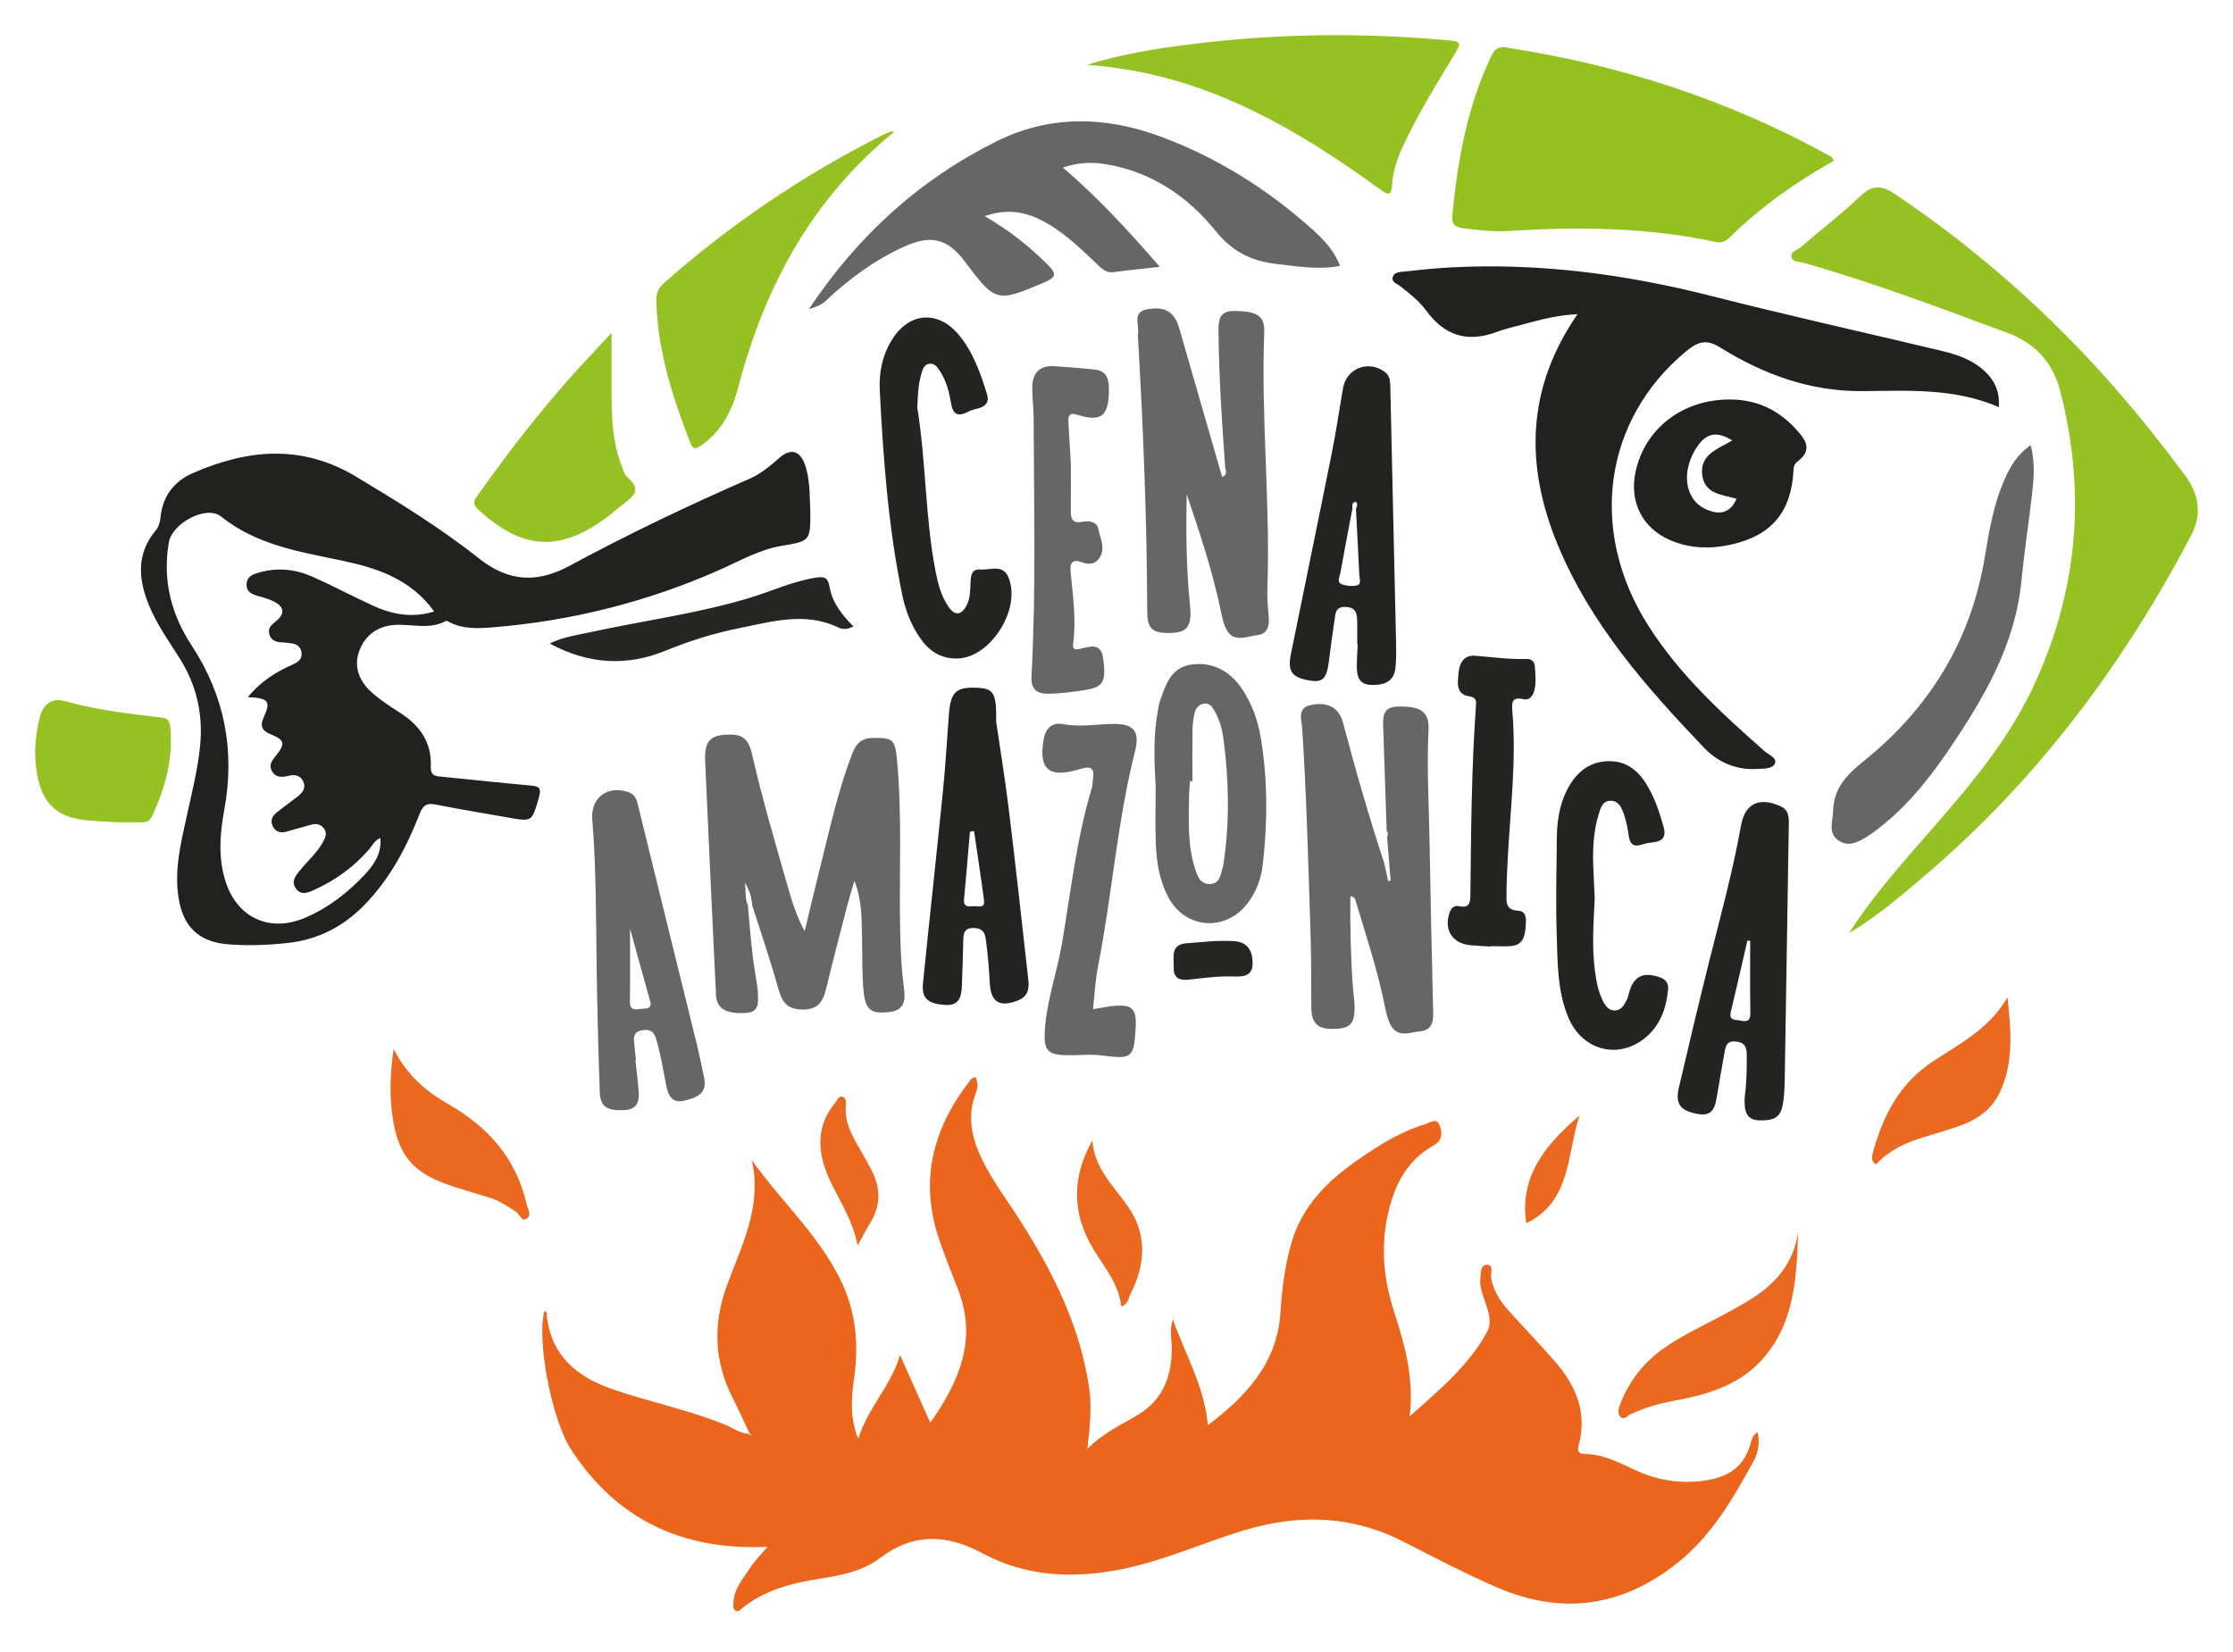 <svg width="254" height="188" viewBox="0 0 254 188" fill="none" xmlns="http://www.w3.org/2000/svg">
<g filter="url(#filter0_d_8894_2035)">
<path d="M85.247 159.067C84.627 157.756 84.042 156.428 83.38 155.139C81.222 150.937 81.068 146.668 82.691 142.239C84.362 137.68 86.735 133.241 85.513 127.989C88.957 132.843 93.416 136.768 95.859 142.162C97.369 145.496 97.661 148.966 97.182 152.567C96.884 154.811 96.577 157.089 97.623 159.706C98.739 156.114 101.323 153.734 102.379 150.175C103.581 152.867 104.657 155.275 105.819 157.876C109.1 153.2 111.159 148.472 109.02 142.827C108.243 140.776 107.387 138.751 106.714 136.668C104.568 130.027 106.247 124.148 110.435 118.812C110.525 118.698 110.704 118.654 110.941 118.521C111.257 119.137 111.259 119.699 111.023 120.294C109.996 122.896 110.49 125.362 111.649 127.793C112.867 130.347 114.589 132.58 116.095 134.951C119.801 140.787 122.842 146.896 123.88 153.838C124.212 156.06 123.982 158.27 123.687 160.849C125.516 159.016 127.518 158.12 129.388 157.009C132.314 155.27 133.319 152.534 133.283 149.281C133.272 148.243 133.005 147.198 133.425 146.13C134.777 150.06 136.996 153.67 137.389 158.156C141.844 154.785 145.3 151.051 145.661 145.234C145.82 142.657 146.149 140.091 146.851 137.577C148.333 132.272 152.337 129.234 156.671 126.495C158.383 125.413 160.197 124.492 162.146 123.894C162.675 123.732 163.403 123.144 163.742 124.003C164.076 124.847 164.105 125.755 163.063 126.332C160.559 127.72 159.092 129.955 158.275 132.617C157.015 136.723 157.187 140.823 158.474 144.912C159.672 148.718 160.892 152.529 160.347 157.154C163.877 154.013 167.124 151.306 169.177 147.485C169.491 146.9 169.495 146.165 169.347 145.493C169.226 144.949 169.037 144.416 168.851 143.89C168.586 143.142 168.317 142.385 168.38 141.591C168.431 140.948 168.388 139.923 169.121 139.904C169.973 139.882 169.519 140.873 169.61 141.408C169.859 142.861 170.633 144.023 171.57 145.078C173.325 147.055 175.175 148.946 176.906 150.943C179.268 153.668 180.574 156.735 179.569 160.423C179.399 161.046 179.527 161.421 180.234 161.425C182.339 161.435 184.141 162.407 185.973 163.254C188.331 164.345 190.79 164.791 193.366 164.523C195.986 164.252 198.151 163.323 199.039 160.535C199.198 160.032 199.242 159.423 199.907 158.927C200.241 160.214 199.958 161.341 199.422 162.323C197.1 166.577 194.663 170.757 190.779 173.847C184.465 178.871 177.569 179.792 170.207 176.578C166.619 175.012 163.134 173.201 159.647 171.411C153.754 168.385 147.721 168.24 141.465 170.129C136.841 171.526 132.423 173.555 127.66 174.524C122.144 175.647 116.766 175.42 111.737 172.721C107.674 170.539 103.889 170.395 100.084 173.275C98.115 174.766 95.694 175.239 93.289 175.615C90.094 176.117 87 176.885 84.411 178.986C84.199 179.159 83.99 179.443 83.688 179.266C83.354 179.07 83.411 178.678 83.423 178.357C83.489 176.734 84.554 175.574 85.373 174.318C85.851 173.584 86.492 172.957 87.294 171.999C77.623 172.424 70.158 168.898 64.981 160.958C62.746 157.529 61.047 148.549 61.914 145.227C62.049 145.13 62.144 145.161 62.157 145.323C62.531 150.07 65.475 152.619 69.669 154.064C73.92 155.529 78.356 156.404 82.532 158.123C83.402 158.481 84.185 159.092 85.177 159.143C85.233 159.204 85.288 159.265 85.343 159.324C85.375 159.29 85.406 159.256 85.438 159.223C85.375 159.171 85.311 159.12 85.248 159.068L85.247 159.067Z" fill="#EB651C"/>
<path d="M92.168 53.906C92.207 57.562 92.206 57.551 88.904 58.105C86.37 58.53 84.159 59.815 81.854 60.837C73.601 64.495 64.972 66.656 55.982 67.382C54.355 67.514 52.714 67.58 51.181 66.818C51.032 66.743 50.815 66.598 50.719 66.65C48.589 67.816 46.273 66.75 44.099 67.211C42.419 67.566 41.28 68.734 40.789 70.288C40.254 71.985 40.939 73.552 42.209 74.711C43.24 75.65 44.44 76.417 45.618 77.178C47.818 78.598 49.112 80.537 49.002 83.192C48.954 84.342 49.607 84.309 50.344 84.382C53.646 84.711 56.945 85.069 60.249 85.365C61.179 85.449 61.649 85.511 61.299 86.727C60.504 89.497 60.592 89.519 57.709 89.002C54.996 88.518 52.276 88.083 49.575 87.541C48.554 87.337 48.124 87.594 47.734 88.593C46.234 92.439 44.317 96.055 41.377 99.038C38.998 101.452 36.145 102.91 32.778 103.28C30.484 103.533 28.175 103.629 25.87 103.434C22.599 103.156 20.826 101.426 20.309 98.143C19.813 94.999 20.56 91.986 21.217 88.965C21.802 86.273 22.492 83.606 22.762 80.852C23.115 77.248 22.359 73.932 20.416 70.866C19.184 68.921 17.841 67.036 16.954 64.888C15.718 61.895 15.492 58.998 17.735 56.325C18.118 55.87 18.206 55.315 18.271 54.755C18.539 52.418 19.804 50.765 21.905 49.843C28.137 47.106 34.305 46.517 40.474 50.216C45.302 53.111 50.093 56.059 54.506 59.554C57.829 62.187 61.067 62.385 64.795 60.371C71.471 56.764 78.324 53.498 85.279 50.461C86.605 49.882 87.638 48.975 88.703 48.054C89.937 46.986 90.997 47.283 91.549 48.827C92.167 50.551 92.072 52.376 92.164 53.91L92.168 53.906ZM28.194 75.317C29.703 73.468 31.466 72.418 33.373 71.569C33.992 71.293 34.436 70.904 34.284 70.156C34.153 69.512 33.685 69.246 33.067 69.189C32.786 69.163 32.509 69.102 32.228 69.095C31.513 69.076 30.85 68.951 30.632 68.146C30.434 67.418 30.93 67.062 31.436 66.645C32.429 65.828 32.324 65.029 31.179 64.452C30.632 64.176 30.031 63.992 29.436 63.835C28.677 63.635 27.995 63.365 28.055 62.43C28.113 61.52 28.843 61.311 29.576 61.11C31.619 60.553 33.619 60.767 35.512 61.604C37.822 62.625 40.055 63.817 42.348 64.879C44.569 65.908 46.868 66.351 49.386 65.573C46.749 61.908 42.949 60.637 38.932 59.792C34.099 58.776 29.211 58.031 25.148 54.77C23.485 53.434 19.581 55.517 19.204 57.718C18.475 61.979 19.453 65.868 21.801 69.446C25.564 75.179 26.751 81.395 25.511 88.144C25.013 90.853 24.791 93.616 25.671 96.331C26.996 100.422 30.659 102.117 34.64 100.446C37.331 99.317 39.585 97.553 41.555 95.441C42.59 94.331 43.42 93.053 43.275 91.344C42.594 91.603 42.349 92.213 41.96 92.661C40.233 94.648 38.158 96.151 35.77 97.232C35.037 97.563 34.241 97.93 33.65 97.082C33.081 96.265 33.633 95.621 34.153 94.988C35.044 93.904 36.12 92.969 36.788 91.708C37.031 91.249 37.224 90.791 36.867 90.291C36.48 89.751 35.96 89.675 35.37 89.837C34.45 90.091 33.532 90.355 32.611 90.615C31.946 90.803 31.385 90.697 31.04 90.03C30.687 89.346 30.994 88.826 31.512 88.411C32.258 87.814 33.04 87.263 33.792 86.675C34.342 86.245 34.835 85.745 34.514 84.966C34.197 84.197 33.528 84.097 32.819 84.269C32.052 84.456 31.341 84.5 30.914 83.694C30.517 82.945 31.037 82.435 31.454 81.896C32.477 80.577 32.373 80.187 30.736 79.522C29.808 79.144 29.558 78.588 29.973 77.679C30.832 75.798 30.588 75.429 28.194 75.317Z" fill="#212220"/>
<path d="M179.444 31.744C177.169 31.846 175.218 32.373 173.268 32.899C172.237 33.177 171.188 33.416 170.191 33.786C166.893 35.012 164.29 34.174 162.227 31.338C161.433 30.247 160.353 29.404 159.285 28.571C158.915 28.282 158.224 28.104 158.433 27.485C158.612 26.959 159.267 26.945 159.753 26.893C161.485 26.706 163.22 26.522 164.958 26.428C175.043 25.888 184.915 27.195 194.686 29.683C203.236 31.86 211.854 33.779 220.441 35.817C222.087 36.208 223.72 36.656 225.102 37.691C226.562 38.786 227.512 40.156 227.362 42.319C222.298 40.128 217.055 40.455 211.862 40.501C205.91 40.553 200.592 38.599 195.645 35.522C194.095 34.556 193.103 34.883 191.821 35.944C182.418 43.718 180.629 56.339 187.461 67.135C190.997 72.721 195.796 77.132 200.698 81.454C201.172 81.873 202.154 82.218 201.895 82.862C201.644 83.489 200.651 83.441 199.926 83.488C197.514 83.644 195.416 82.736 193.831 81.076C187.212 74.144 180.884 66.947 177.172 57.945C173.472 48.975 173.594 40.199 179.443 31.744H179.444Z" fill="#21211F"/>
<path d="M210.318 102.181C212.566 98.655 215.251 95.496 217.976 92.365C222.848 86.768 227.861 81.274 231.111 74.483C236.321 63.595 237.351 52.31 234.386 40.629C233.547 37.321 231.589 35.076 228.377 33.886C220.68 31.038 213.011 28.12 205.101 25.89C204.646 25.762 203.939 25.837 203.792 25.302C203.595 24.589 204.419 24.474 204.806 24.141C207.059 22.191 209.444 20.384 211.593 18.328C213.017 16.966 214.078 17.087 215.619 18.124C224.954 24.413 233.302 31.802 240.693 40.285C243.428 43.423 246.017 46.678 248.5 50.02C250.105 52.18 250.537 54.455 249.222 56.955C241.557 71.529 231.872 84.526 219.33 95.289C216.461 97.751 213.591 100.221 210.32 102.18L210.318 102.181Z" fill="#95C123"/>
<path d="M208.593 14.287C204.231 16.756 200.246 19.565 196.746 23.017C196.315 23.442 195.871 23.674 195.243 23.539C187.478 21.884 179.631 21.763 171.747 22.276C169.948 22.392 168.154 22.195 166.365 21.957C165.451 21.835 165.103 21.447 165.193 20.523C165.798 14.279 166.886 8.16 169.602 2.428C169.965 1.663 170.365 1.26 171.259 1.396C184.331 3.381 196.723 7.394 208.296 13.841C208.379 13.887 208.416 14.014 208.594 14.287H208.593Z" fill="#94C11F"/>
<path d="M92.012 31.17C97.639 22.727 104.669 16.394 113.398 12.058C119.415 9.068 125.722 9.223 131.93 11.507C138.375 13.881 144.122 17.494 149.246 22.068C150.534 23.219 151.745 24.472 152.424 26.252C149.977 26.718 147.672 26.313 145.338 26.052C142.439 25.727 140.243 24.708 138.286 22.289C135.091 18.34 130.941 15.515 125.727 14.675C124.167 14.424 122.633 14.478 120.903 15.062C124.923 18.519 128.396 22.284 131.927 26.361C129.994 26.578 128.324 26.742 126.661 26.962C125.882 27.066 125.415 26.655 124.913 26.176C123.124 24.467 121.35 22.729 119.201 21.463C117.058 20.201 114.809 19.605 112.009 20.59C114.786 22.215 117.068 24.003 119.134 26.078C120.148 27.098 120.264 27.509 118.745 28.151C113.419 30.403 113.234 30.412 109.841 25.874C107.807 23.154 105.975 22.638 102.809 24.078C99.453 25.604 96.52 27.776 93.845 30.301C93.501 30.626 92.89 30.916 92.012 31.17Z" fill="#666666"/>
<path d="M85.071 98.997C85.311 101.91 85.55 104.824 86.062 107.706C86.141 108.148 86.198 108.598 86.21 109.046C86.236 110.062 86.395 111.15 84.857 111.247C82.626 111.388 81.522 110.785 81.446 109.227C81.019 100.35 80.6 91.471 80.209 82.592C80.102 80.183 80.898 79.52 83.29 79.584C84.852 79.626 85.274 80.649 85.55 81.847C86.747 87.055 88.261 92.175 89.731 97.308C90.176 98.862 90.688 100.395 91.532 101.956C92.003 99.997 92.45 98.032 92.947 96.081C94.166 91.29 95.148 86.433 96.922 81.795C97.336 80.713 97.896 79.988 99.213 79.966C101.52 79.928 101.808 80.073 102.029 82.418C102.656 89.039 102.239 95.683 102.401 102.315C102.45 104.342 102.552 106.356 102.816 108.37C102.982 109.637 103.001 110.928 101.218 111.14C99.184 111.381 98.478 110.993 98.252 108.953C98.025 106.894 98.106 104.801 98.057 102.723C98.006 100.569 98.065 98.405 97.185 96.224C96.918 97.14 96.629 98.051 96.391 98.975C95.574 102.129 94.743 105.282 93.982 108.451C93.614 109.983 93.028 110.926 91.168 110.859C89.422 110.795 88.928 109.919 88.519 108.444C87.633 105.258 86.553 102.126 85.552 98.971C85.506 98.089 85.249 97.278 84.708 96.402C84.911 97.357 84.687 98.217 85.07 98.996L85.071 98.997Z" fill="#666666"/>
<path d="M134.99 52.26C134.888 56.467 134.937 60.677 135.363 64.879C135.613 67.344 135.02 68.037 132.879 68.021C131.038 68.007 130.501 67.487 130.494 65.57C130.461 55.106 130.04 44.655 129.434 34.211C129.431 34.155 129.417 34.096 129.429 34.042C129.674 33.035 128.683 31.491 130.539 31.183C132.633 30.835 133.617 31.527 134.173 33.468C135.704 38.815 137.254 44.157 138.795 49.5C138.87 49.758 138.945 50.015 139.021 50.274C139.71 49.965 139.385 49.492 139.36 49.127C138.996 44.021 138.65 38.916 138.603 33.795C138.591 32.526 138.622 31.375 140.369 31.378C142.935 31.385 143.88 31.919 143.806 33.781C143.42 43.569 144.525 53.337 144.158 63.123C144.118 64.186 144.251 65.256 144.321 66.321C144.388 67.34 144.118 68.139 142.969 68.274C141.699 68.422 140.236 69.204 139.423 67.462C139.143 66.862 139.005 66.184 138.869 65.528C137.936 61.017 136.485 56.657 134.992 52.259L134.99 52.26Z" fill="#666666"/>
<path d="M158.026 94.234C157.943 93.222 157.859 92.21 157.775 91.199C157.91 90.973 157.92 90.755 157.732 90.549C157.602 86.673 157.465 82.797 157.345 78.92C157.309 77.725 157.165 76.439 158.963 76.391C161.609 76.319 162.596 76.963 162.491 79.061C162.28 83.227 162.534 87.382 162.605 91.541C162.718 98.12 162.86 104.698 163.022 111.274C163.05 112.379 162.785 113.203 161.573 113.332C160.353 113.461 158.938 114.148 158.144 112.548C157.826 111.906 157.661 111.17 157.518 110.46C156.71 106.427 155.412 102.531 154.235 98.601C154.162 98.358 154.13 98.033 153.602 97.971C153.563 101.436 153.642 104.878 153.889 108.318C153.933 108.935 154.039 109.548 154.068 110.164C154.184 112.554 153.616 113.116 151.321 113.064C149.723 113.029 149.165 112.169 149.16 110.691C149.15 107.597 149.152 104.501 149.049 101.41C148.798 93.878 148.613 86.343 148.116 78.82C148.054 77.874 147.518 76.542 149.119 76.212C151.034 75.817 152.323 76.524 152.773 78.242C154.186 83.622 155.733 88.963 157.466 94.247C157.609 94.913 157.754 95.579 157.897 96.245C157.993 96.221 158.088 96.197 158.185 96.173C158.13 95.527 158.074 94.88 158.02 94.235L158.026 94.234Z" fill="#666666"/>
<path d="M123.637 3.374C127.562 2.151 131.589 1.512 135.64 1.011C145.375 -0.194 155.127 -0.312 164.896 0.606C166.056 0.715 166.234 0.881 165.601 1.932C163.457 5.486 161.239 9.004 159.515 12.796C158.905 14.137 158.431 15.527 158.354 16.995C158.281 18.36 157.854 18.185 156.977 17.544C152.389 14.203 147.654 11.087 142.534 8.607C139.549 7.161 136.471 5.935 133.268 5.047C130.128 4.176 126.935 3.62 123.637 3.374Z" fill="#95C122"/>
<path d="M101.697 11.013C92.388 18.61 86.995 28.551 83.997 39.978C83.322 42.555 82.193 44.941 79.904 46.571C79.344 46.971 78.898 47.346 78.521 46.382C76.487 41.182 74.805 35.902 74.654 30.247C74.631 29.402 74.848 28.802 75.521 28.207C83.091 21.512 91.388 15.901 100.41 11.358C100.711 11.207 101.019 11.071 101.334 10.953C101.418 10.921 101.538 10.984 101.697 11.013Z" fill="#95C123"/>
<path d="M198.464 120.744C198.656 119.4 198.716 117.662 198.686 115.916C198.671 115.04 198.396 114.6 197.448 114.501C196.469 114.398 196.301 114.958 196.177 115.667C195.885 117.328 195.582 118.986 195.311 120.649C195.108 121.889 194.883 123.048 193.168 122.753C191.171 122.411 190.529 121.636 190.96 119.785C192.094 114.913 193.247 110.046 194.465 105.195C195.74 100.126 197.11 95.082 198.037 89.93C198.492 87.403 200.103 86.666 202.485 87.704C203.393 88.1 203.491 88.802 203.478 89.632C203.321 99.35 203.171 109.069 203.011 118.788C202.999 119.574 202.964 120.363 202.873 121.143C202.659 122.993 202.059 123.47 200.288 123.478C198.61 123.485 198.364 122.456 198.466 120.743L198.464 120.744ZM199.081 103.051C198.975 103.037 198.87 103.023 198.765 103.009C198.14 105.71 197.53 108.415 196.881 111.11C196.627 112.159 197.411 111.994 197.959 112.115C198.653 112.267 199.117 112.214 199.1 111.264C199.049 108.527 199.082 105.79 199.082 103.052L199.081 103.051Z" fill="#242422"/>
<path d="M154.383 69.304C154.383 68.462 154.394 67.618 154.381 66.776C154.365 65.897 154.313 65.117 153.08 65.056C151.841 64.996 151.912 65.87 151.795 66.605C151.558 68.103 151.368 69.609 151.177 71.115C150.905 73.238 150.477 73.689 148.94 73.422C146.942 73.076 146.438 72.395 146.838 70.417C148.386 62.762 149.975 55.115 151.507 47.458C151.993 45.035 152.343 42.586 152.77 40.15C153.166 37.894 155.657 36.938 157.514 38.312C158.084 38.734 158.13 39.328 158.144 39.966C158.357 49.566 158.582 59.167 158.793 68.769C158.816 69.836 158.836 70.91 158.735 71.97C158.596 73.404 157.639 73.998 155.945 73.927C154.529 73.867 154.349 72.906 154.337 71.83C154.329 70.988 154.403 70.145 154.44 69.303H154.384L154.383 69.304ZM154.235 53.903C154.393 53.617 154.445 53.147 154.199 53.108C153.859 53.056 153.78 53.474 153.843 53.814C153.378 56.284 152.901 58.752 152.455 61.226C152.381 61.635 152.064 62.231 152.56 62.44C153.092 62.665 153.782 62.732 154.346 62.608C154.907 62.483 154.638 61.848 154.62 61.438C154.507 58.926 154.367 56.413 154.235 53.903Z" fill="#232322"/>
<path d="M72.273 116.596C72.396 117.713 72.539 118.828 72.637 119.947C72.745 121.17 72.615 122.223 71.001 122.304C69.069 122.402 68.281 121.929 68.224 120.268C68.058 115.434 67.926 110.597 67.863 105.759C67.791 100.247 67.816 94.736 67.37 89.235C67.167 86.728 69.151 85.299 71.518 86.141C72.283 86.412 72.438 87.071 72.597 87.723C74.83 96.777 77.059 105.831 79.279 114.887C79.586 116.142 79.85 117.408 80.105 118.674C80.465 120.464 79.198 120.881 77.891 121.216C76.416 121.594 75.997 120.589 75.776 119.466C75.427 117.702 75.151 115.926 74.629 114.196C74.362 113.311 73.892 113.063 73.013 113.228C72.066 113.405 72.062 114.02 72.147 114.741C72.218 115.355 72.277 115.972 72.34 116.587C72.319 116.589 72.296 116.592 72.274 116.594L72.273 116.596ZM71.665 101.639C71.665 104.375 71.696 107.156 71.651 109.936C71.634 111.077 72.351 110.844 72.994 110.782C73.522 110.731 74.209 110.822 73.944 109.879C73.164 107.103 72.405 104.322 71.665 101.639Z" fill="#666666"/>
<path d="M113.31 78.112C113.733 81.012 114.31 84.503 114.739 88.01C115.53 94.479 116.24 100.956 116.965 107.432C117.076 108.417 116.996 109.325 115.855 109.796C113.766 110.657 112.686 110.077 112.581 107.821C112.502 106.133 112.355 104.463 112.123 102.793C111.999 101.901 111.544 101.578 110.666 101.587C109.699 101.597 109.592 102.198 109.572 102.928C109.524 104.669 109.494 106.411 109.414 108.152C109.359 109.345 109.152 110.445 107.532 110.34C105.522 110.209 104.814 109.598 104.991 107.833C105.728 100.509 106.538 93.193 107.272 85.868C107.557 83.017 107.712 80.154 107.934 77.297C108.134 74.727 108.728 74.16 111.086 74.248C113.021 74.32 113.373 74.832 113.31 78.112ZM110.794 90.555C110.64 90.576 110.486 90.597 110.332 90.617C110.11 93.179 109.901 95.743 109.658 98.302C109.571 99.228 110.187 99.159 110.742 99.104C111.215 99.057 112.057 99.423 111.929 98.434C111.588 95.803 111.177 93.181 110.793 90.556L110.794 90.555Z" fill="#232322"/>
<path d="M104.339 42.371C105.356 48.591 105.219 54.937 106.445 61.135C106.719 62.519 107.091 63.89 107.91 65.061C108.631 66.092 109.351 66.007 109.941 64.891C110.377 64.065 110.354 63.145 110.4 62.252C110.441 61.462 110.503 60.726 111.55 60.794C112.654 60.865 114.057 60.181 114.691 61.651C116.226 65.215 112.709 70.805 108.947 70.922C107.065 70.98 105.723 70.108 104.692 68.642C103.641 67.148 102.999 65.467 102.632 63.692C101.044 56.012 100.468 48.217 100.07 40.407C99.966 38.362 100.375 36.366 101.497 34.594C103.451 31.51 106.721 31.28 109.054 34.09C110.703 36.075 111.542 38.477 112.287 40.901C112.521 41.666 112.175 42.208 111.38 42.433C110.948 42.555 110.493 42.648 110.101 42.853C108.899 43.485 108.366 43.088 108.162 41.804C107.959 40.528 107.613 39.273 106.883 38.171C106.6 37.743 106.284 37.3 105.688 37.391C105.082 37.485 104.957 38.039 104.811 38.514C104.427 39.767 104.4 41.062 104.339 42.371Z" fill="#242422"/>
<path d="M230.987 46.651C231.539 48.791 231.325 50.696 231.099 52.591C230.722 55.775 230.241 58.948 229.928 62.137C229.219 69.35 225.708 75.344 221.774 81.156C219.656 84.282 217.345 87.259 214.401 89.675C213.794 90.174 213.179 90.675 212.517 91.096C211.459 91.768 210.299 92.462 209.086 91.6C207.903 90.76 208.482 89.481 208.509 88.323C208.57 85.682 210.032 84.168 212.029 82.564C219.431 76.611 224.172 68.959 225.751 59.47C226.259 56.422 226.758 53.356 228.037 50.5C228.682 49.064 229.444 47.708 230.987 46.651Z" fill="#666666"/>
<path d="M131.455 85.616C131.301 82.637 131.15 79.656 131.74 76.705C131.795 76.43 131.816 76.143 131.906 75.881C132.569 73.944 133.185 71.87 135.638 71.592C138.175 71.305 140.094 72.506 141.431 74.614C142.434 76.194 143.068 77.936 143.385 79.788C144.215 84.648 144.195 89.527 143.634 94.407C143.453 95.983 142.899 97.461 141.926 98.752C139.431 102.063 134.796 101.713 132.877 98.059C131.887 96.173 131.556 94.114 131.474 92.027C131.39 89.894 131.455 87.752 131.455 85.616ZM135.635 84.881C135.544 84.881 135.453 84.881 135.361 84.881C135.324 85.441 135.261 86.002 135.255 86.561C135.224 89.309 135.07 92.072 135.906 94.746C136.173 95.597 136.478 96.587 137.594 96.579C138.786 96.571 138.844 95.489 139.089 94.644C139.136 94.483 139.165 94.316 139.189 94.15C139.874 89.509 139.789 84.868 139.19 80.228C139.039 79.056 138.745 77.911 138.147 76.874C137.892 76.434 137.593 75.976 136.99 76.051C136.358 76.129 136.003 76.586 135.877 77.167C135.747 77.766 135.655 78.385 135.646 78.996C135.619 80.958 135.636 82.92 135.636 84.883L135.635 84.881Z" fill="#666666"/>
<path d="M124.324 110.819C125.309 110.667 126.128 110.477 126.955 110.425C128.722 110.312 129.214 110.799 129.199 112.517C129.196 112.741 129.172 112.966 129.161 113.19C128.992 116.348 128.671 116.534 125.457 116.098C124.025 115.904 122.542 116.109 121.087 116.051C119.18 115.975 118.747 115.446 118.834 113.519C118.992 110.005 120.23 106.699 120.813 103.262C121.808 97.391 122.454 91.448 124.173 85.713C124.3 85.288 124.293 84.824 124.349 84.377C124.472 83.396 123.988 83.181 123.143 83.421C122.927 83.481 122.711 83.544 122.494 83.605C119.286 84.509 118.143 83.474 118.703 80.172C118.912 78.94 119.601 78.146 120.89 78.387C122.754 78.736 124.581 78.422 126.427 78.369C128.93 78.296 129.705 79.119 129.097 81.525C127.065 89.563 126.503 97.848 124.897 105.956C124.584 107.534 124.513 109.16 124.324 110.819Z" fill="#666666"/>
<path d="M196.765 41.453C200.158 41.448 202.81 42.913 204.891 45.537C205.695 46.549 205.717 47.468 204.687 48.322C204.349 48.604 204.042 48.81 204.017 49.377C203.802 54.201 201.561 56.929 196.885 57.965C194.539 58.485 192.172 58.417 189.929 57.436C186.793 56.066 185.317 53.071 186.04 49.691C187.099 44.744 191.4 41.441 196.764 41.453H196.765ZM197.046 46.119C195.135 44.92 193.854 45.306 192.699 47.395C191.255 50.01 191.789 52.846 193.921 53.885C195.626 54.716 196.868 54.329 197.527 52.745C195.942 52.296 193.952 52.226 193.639 50.139C193.272 47.698 195.434 47.074 197.044 46.118L197.046 46.119Z" fill="#212220"/>
<path d="M69.563 33.873C69.563 36.551 69.556 38.776 69.564 41.001C69.574 43.654 69.697 46.294 70.649 48.813C70.847 49.337 70.983 49.993 71.373 50.316C73.025 51.685 72.059 52.512 70.876 53.376C70.287 53.806 69.754 54.314 69.171 54.753C63.695 58.873 59.419 58.613 54.38 53.953C53.617 53.249 53.999 52.828 54.402 52.26C58.403 46.608 62.675 41.178 67.443 36.148C68.056 35.501 68.66 34.842 69.563 33.873Z" fill="#95C123"/>
<path d="M181.397 98.217C181.254 101.1 181.065 103.798 181.427 106.494C181.584 107.671 181.795 108.828 182.337 109.899C182.626 110.471 182.996 110.999 183.715 110.967C184.431 110.935 184.745 110.347 185.03 109.792C185.157 109.546 185.216 109.263 185.29 108.992C185.805 107.08 186.866 106.539 188.78 107.18C189.471 107.413 189.811 107.877 189.744 108.575C189.532 110.774 188.825 112.753 187.021 114.175C183.988 116.565 179.958 115.466 178.408 111.798C177.15 108.823 177.179 105.629 177.076 102.493C176.955 98.782 177.047 95.064 177.086 91.35C177.107 89.48 177.369 87.624 178.216 85.938C179.177 84.025 180.628 82.668 182.918 82.606C185.171 82.545 186.546 83.867 187.557 85.698C188.323 87.087 188.817 88.577 189.237 90.102C189.532 91.175 189.155 91.709 188.074 91.835C187.629 91.886 187.177 91.957 186.753 92.096C185.811 92.404 185.4 92.049 185.268 91.109C185.152 90.278 184.994 89.437 184.721 88.647C184.467 87.915 184.123 87.077 183.156 87.11C182.243 87.142 182.048 88.001 181.841 88.673C181.258 90.576 181.162 92.545 181.231 94.523C181.277 95.815 181.347 97.108 181.397 98.217Z" fill="#242422"/>
<path d="M121.809 48.855C121.809 50.702 121.818 52.389 121.805 54.076C121.799 54.972 121.935 55.603 123.116 55.371C123.834 55.23 124.749 55.304 124.932 56.181C125.153 57.239 125.761 58.351 125.094 59.441C124.65 60.165 123.877 60.285 123.149 60.003C122.052 59.578 121.672 59.962 121.775 61.032C122.035 63.772 122.448 66.504 122.065 69.27C121.968 69.974 122.387 69.934 122.913 69.808C124.013 69.543 125.226 69.118 125.477 70.888C125.85 73.513 125.51 74.169 123.523 74.493C122.083 74.727 120.637 74.924 119.167 74.928C117.761 74.931 117.26 74.245 117.331 72.928C117.861 63.149 117.598 53.361 117.575 43.576C117.573 42.343 117.38 41.106 117.426 39.877C117.484 38.301 118.41 37.551 119.983 37.664C121.496 37.772 123.01 37.885 124.517 38.046C126.036 38.209 126.155 39.329 126.138 40.531C126.097 43.32 125.243 44.029 122.647 43.217C121.604 42.891 121.476 43.272 121.531 44.124C121.639 45.752 121.724 47.38 121.809 48.855Z" fill="#666666"/>
<path d="M169.602 103.697C168.817 103.648 168.03 103.62 167.246 103.545C165.149 103.345 164.171 101.711 164.924 99.731C165.121 99.213 165.5 99 165.969 99.103C167.16 99.363 167.245 98.686 167.254 97.783C167.331 90.641 167.378 83.498 167.881 76.37C167.923 75.777 167.986 75.366 167.136 75.23C165.544 74.975 165.817 73.659 165.908 72.554C166.002 71.428 166.53 70.51 167.784 70.608C169.741 70.759 171.687 71.044 173.662 70.974C174.164 70.957 174.543 71.255 174.581 71.777C174.649 72.728 174.761 73.689 174.511 74.629C174.35 75.238 173.913 75.7 173.29 75.553C171.892 75.219 171.956 76.068 172.031 76.962C172.498 82.541 171.799 88.084 171.507 93.64C171.436 94.987 171.367 96.336 171.362 97.684C171.358 98.608 171.217 99.55 172.732 99.628C173.736 99.678 173.586 100.799 173.528 101.564C173.452 102.561 173.175 103.51 171.963 103.633C171.184 103.711 170.39 103.648 169.603 103.648C169.603 103.666 169.603 103.683 169.602 103.702V103.697Z" fill="#242422"/>
<path d="M13.341 89.557C11.915 89.461 10.676 89.44 9.456 89.282C6.592 88.91 4.993 87.503 4.348 84.707C3.797 82.319 3.928 79.911 4.544 77.542C4.916 76.116 5.952 75.377 7.318 75.757C10.957 76.772 14.681 77.211 18.409 77.648C19.274 77.749 19.321 78.217 19.38 78.888C19.688 82.411 18.769 85.661 17.32 88.821C17.021 89.476 16.614 89.582 16.008 89.565C15.055 89.538 14.101 89.557 13.341 89.557Z" fill="#95C122"/>
<path d="M204.534 136.198C204.361 141.415 204.13 146.656 200.344 150.788C197.708 153.664 194.123 154.683 190.433 155.372C188.714 155.693 187.046 156.161 185.461 156.915C185.095 157.089 184.721 157.626 184.292 157.173C183.965 156.828 184.098 156.295 184.251 155.88C185.299 153.051 187.108 150.824 189.613 149.149C191.628 147.803 193.818 146.779 195.948 145.645C197.087 145.039 198.219 144.414 199.307 143.723C202.086 141.959 204.037 139.601 204.533 136.2L204.534 136.198Z" fill="#EA6820"/>
<path d="M44.769 115.33C46.358 118.475 48.593 120.248 51.099 121.689C55.548 124.251 58.684 127.798 59.874 132.897C60.011 133.486 60.513 134.209 59.946 134.62C59.323 135.072 59.11 134.132 58.678 133.858C57.73 133.255 56.808 132.607 55.713 132.277C54.421 131.888 53.134 131.487 51.844 131.091C46.863 129.562 45.09 127.409 44.547 122.193C44.327 120.068 44.409 117.951 44.769 115.33Z" fill="#EA6820"/>
<path d="M228.349 109.47C228.738 113.163 229.094 116.782 227.499 120.241C226.625 122.139 225.054 123.296 223.161 124.003C221.692 124.552 220.17 124.955 218.671 125.426C216.676 126.053 214.82 126.927 213.39 128.484C212.804 128.119 212.918 127.603 213.02 127.221C214.163 122.931 216.105 119.183 219.997 116.675C223.087 114.685 226.386 112.901 228.349 109.47Z" fill="#EA6820"/>
<path d="M97.076 67.274C96.367 67.642 95.837 67.621 95.391 67.406C91.586 65.574 87.807 66.724 84.03 67.481C81.161 68.057 78.374 68.945 75.669 70.045C71.216 71.854 66.923 71.577 62.527 69.223C64.086 68.449 65.659 68.25 67.181 67.92C73.158 66.624 79.24 65.823 85.119 64.069C87.696 63.3 90.144 62.132 92.838 61.714C93.847 61.558 94.19 61.769 94.366 62.794C94.667 64.548 95.743 65.932 97.076 67.274Z" fill="#262725"/>
<path d="M124.259 125.752C124.457 128.892 126.634 130.899 128.267 133.219C130.556 136.472 130.293 139.893 128.57 143.269C128.361 143.679 128.356 144.384 127.542 144.638C127.255 142.064 125.622 140.194 124.368 138.118C121.93 134.082 121.883 129.97 124.258 125.751L124.259 125.752Z" fill="#EA6820"/>
<path d="M97.543 137.711C97.062 134.971 95.569 132.761 94.452 130.399C92.982 127.289 92.688 124.242 95.056 121.392C95.278 121.125 95.436 120.58 95.934 120.826C96.252 120.983 96.253 121.412 96.219 121.744C96.029 123.6 96.87 125.125 97.75 126.645C98.2 127.423 98.641 128.208 99.066 128.999C100.159 131.034 100.246 133.06 99.017 135.087C98.498 135.945 98.032 136.835 97.543 137.711Z" fill="#EA6820"/>
<path d="M138.049 103.072C138.728 103.072 139.574 103.02 140.412 103.083C141.973 103.201 142.499 104.259 142.481 105.643C142.462 107.097 141.369 107.133 140.318 107.098C138.624 107.042 136.957 107.264 135.282 107.456C134.284 107.569 133.46 107.377 133.509 106.073C133.554 104.89 133.077 103.445 135.03 103.314C135.983 103.251 136.933 103.163 138.049 103.072Z" fill="#262725"/>
<path d="M173.613 135.177C172.804 129.86 175.805 126.195 179.666 122.934C178.203 127.323 178.768 132.666 173.613 135.177Z" fill="#EA6820"/>
</g>
<defs>
<filter id="filter0_d_8894_2035" x="0" y="0" width="254" height="187.322" filterUnits="userSpaceOnUse" color-interpolation-filters="sRGB">
<feFlood flood-opacity="0" result="BackgroundImageFix"/>
<feColorMatrix in="SourceAlpha" type="matrix" values="0 0 0 0 0 0 0 0 0 0 0 0 0 0 0 0 0 0 127 0" result="hardAlpha"/>
<feOffset dy="4"/>
<feGaussianBlur stdDeviation="2"/>
<feComposite in2="hardAlpha" operator="out"/>
<feColorMatrix type="matrix" values="0 0 0 0 0.4 0 0 0 0 0.4 0 0 0 0 0.4 0 0 0 0.25 0"/>
<feBlend mode="normal" in2="BackgroundImageFix" result="effect1_dropShadow_8894_2035"/>
<feBlend mode="normal" in="SourceGraphic" in2="effect1_dropShadow_8894_2035" result="shape"/>
</filter>
</defs>
</svg>
